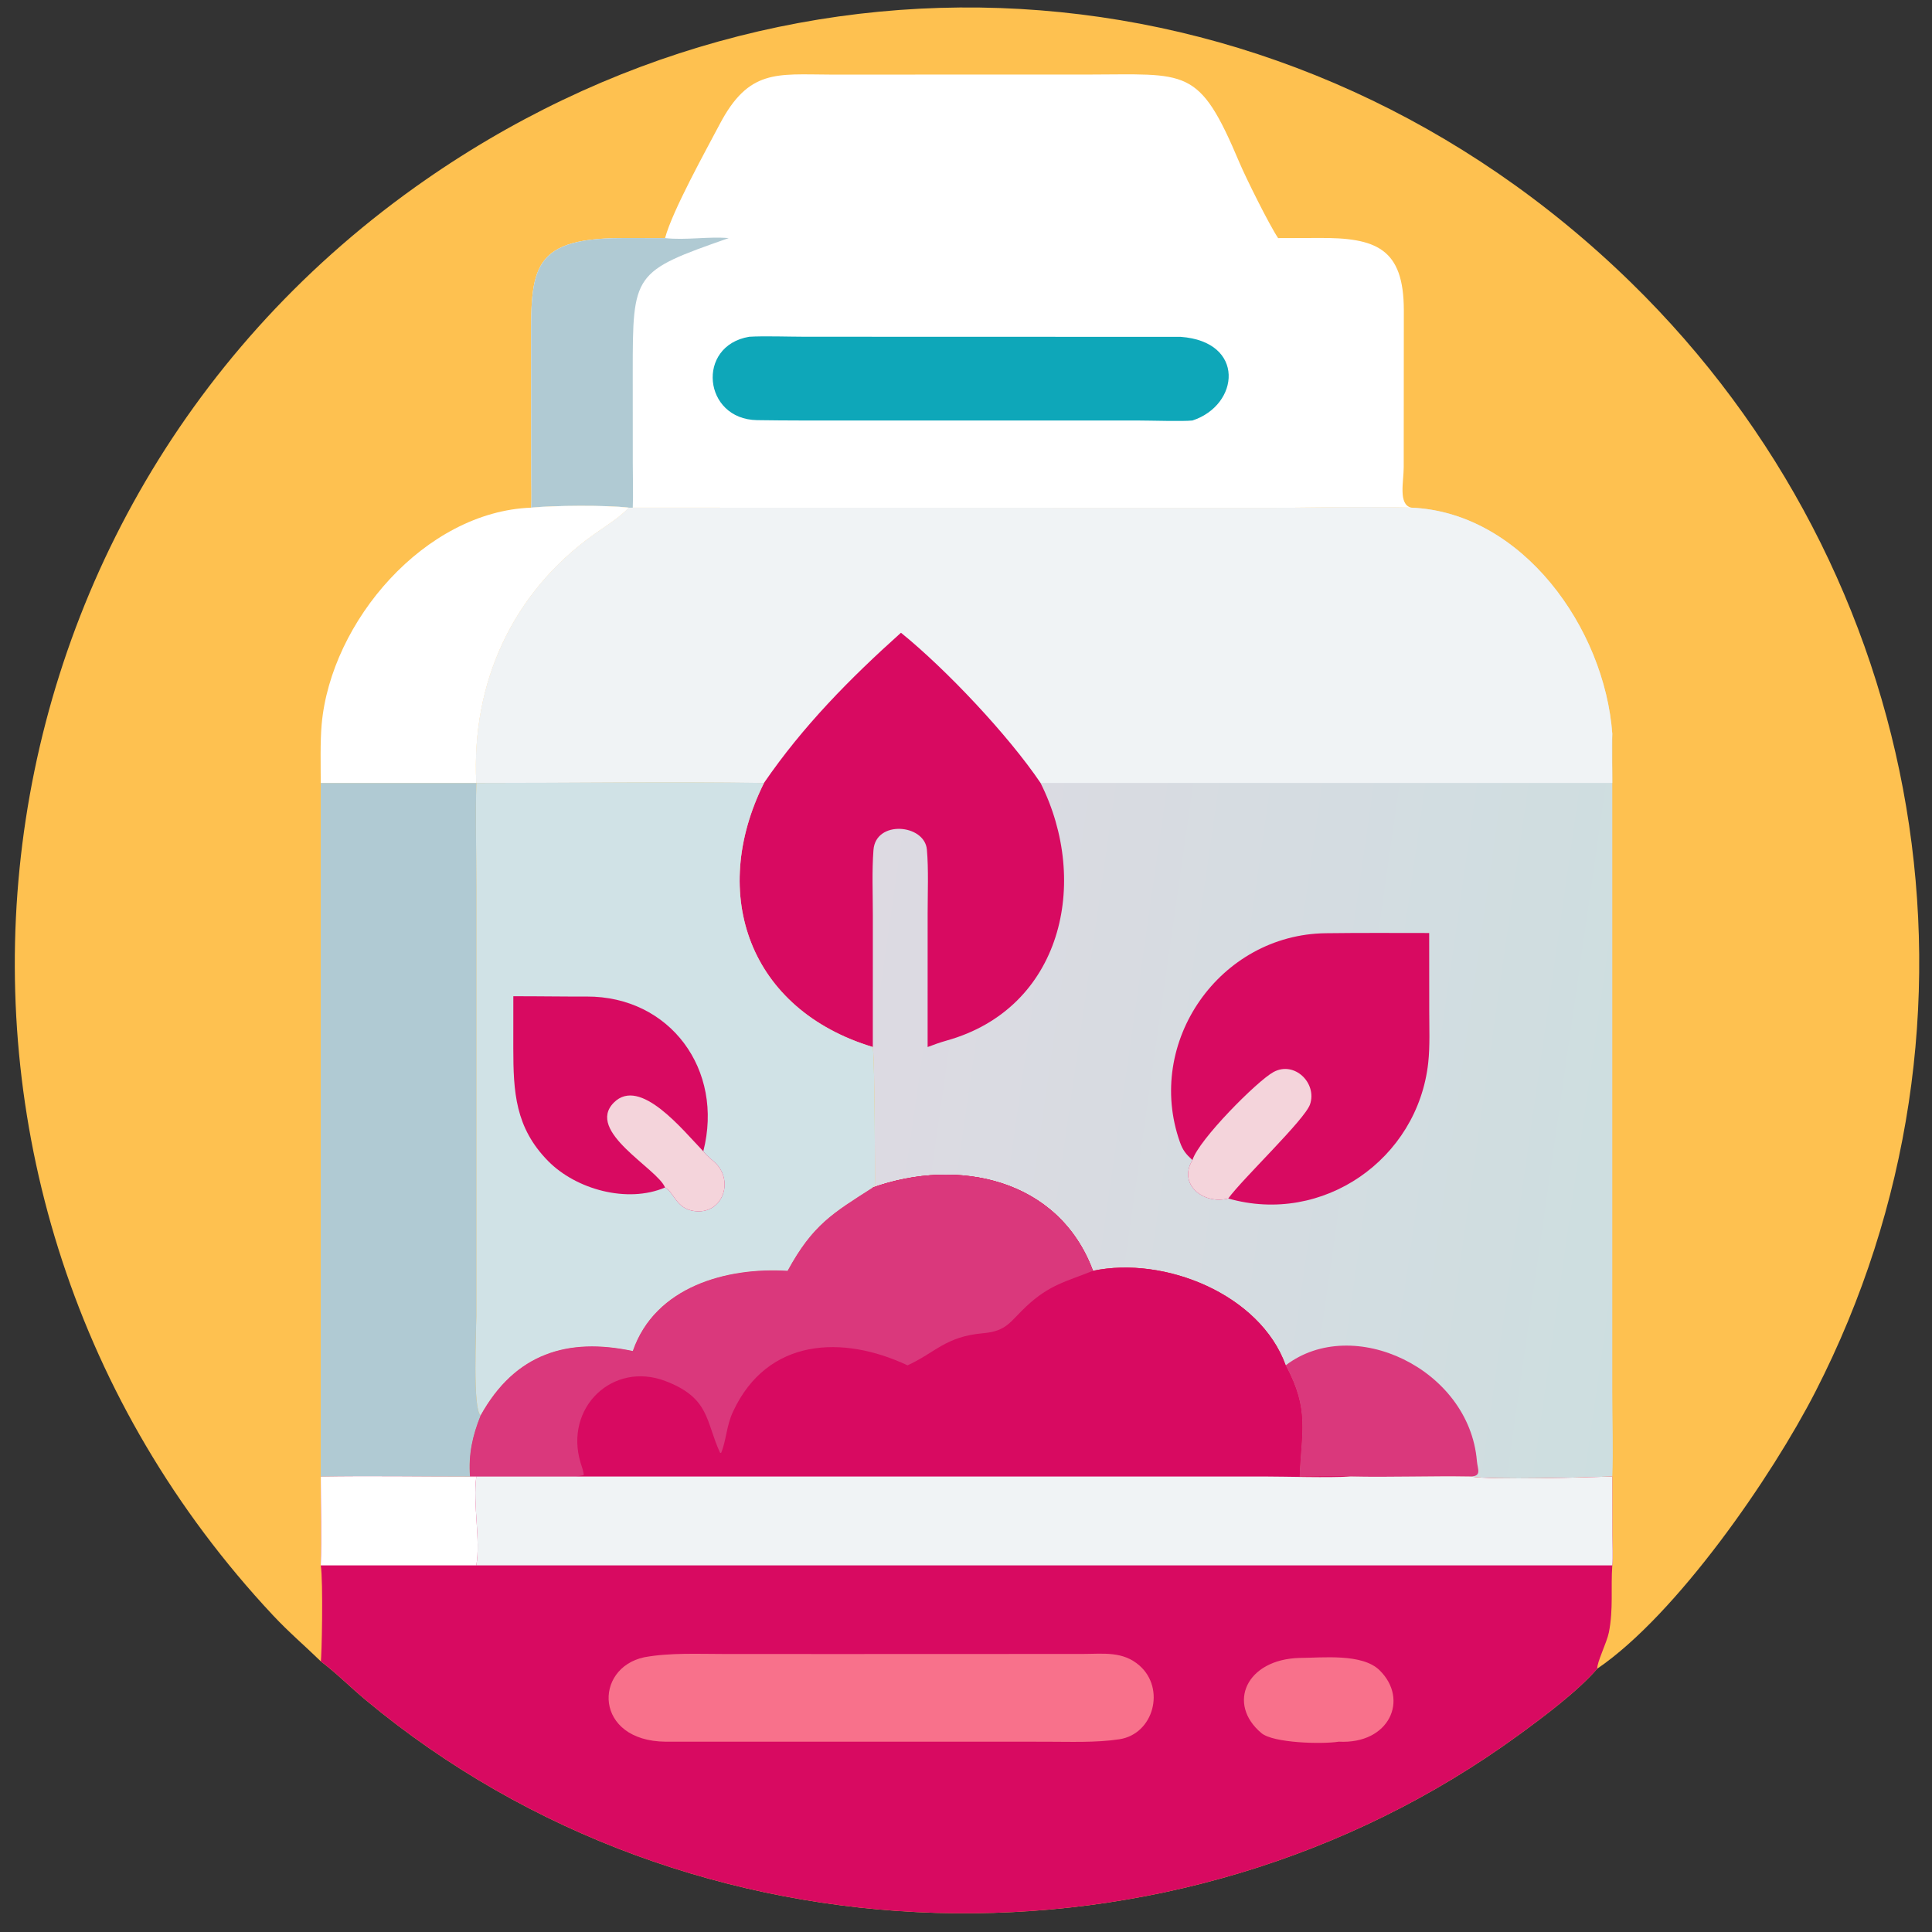 <?xml version="1.0" encoding="utf-8" ?><svg xmlns="http://www.w3.org/2000/svg" xmlns:xlink="http://www.w3.org/1999/xlink" width="1024" height="1024" viewBox="0 0 1024 1024"><rect x="0" y="0" width="1024" height="1024" fill="#333333" stroke="none"/><path fill="#FEC150" transform="scale(2 2)" d="M85.003 440.258C80.65 436.033 76.555 432.578 72.326 428.056C-32.465 316.038 -14.486 138.422 110.021 49.594C210.989 -22.441 343.52 -11.735 432.227 74.87C511.189 151.961 531.499 270.5 481.111 368.802C469.533 391.389 444.377 427.848 423.301 442.211C417.993 448.322 408.974 455.038 402.383 459.842C311.757 525.9 183.414 522.46 96.989 450.575C92.966 447.229 89.168 443.406 85.003 440.258Z"/><defs><linearGradient id="gradient_0" gradientUnits="userSpaceOnUse" x1="439.213" y1="303.569" x2="224.898" y2="272.932"><stop offset="0" stop-color="#CDDEE0"/><stop offset="1" stop-color="#DDDAE2"/></linearGradient></defs><path fill="url(#gradient_0)" transform="scale(2 2)" d="M167.691 134.536L329.117 134.611C343.781 134.675 359.432 134.181 374.013 134.536C403.471 135.771 425.256 166.571 427.273 194.474L427.274 369.209C427.274 375.648 427.573 385.02 427.273 391.288C420.808 391.492 395.48 392.289 389.699 391.288C379.196 391.1 368.375 391.533 357.883 391.288C356.66 391.086 346.176 391.281 344.412 391.288C344.852 379.539 347.112 373.666 340.718 361.83C333.949 343.008 308.607 332.793 289.648 336.779C280.575 312.32 253.785 306.698 231.303 314.701L231.45 314.3L231.872 314.067C231.892 313.975 231.868 281.66 231.303 277.472C198.669 267.614 187.696 237.158 202.467 207.489C177.438 207.11 151.337 207.503 126.226 207.489C124.88 180.993 135.844 157.06 157.304 141.708C160.106 139.703 164.456 137.031 166.629 134.536L167.691 134.536Z"/><path fill="#F0F3F5" transform="scale(2 2)" d="M167.691 134.536L329.117 134.611C343.781 134.675 359.432 134.181 374.013 134.536C403.471 135.771 425.256 166.571 427.273 194.474C427.029 198.303 427.297 203.516 427.273 207.489L275.75 207.489C267.222 194.874 250.754 177.389 238.765 167.69C225.213 179.835 212.752 192.477 202.467 207.489C177.438 207.11 151.337 207.503 126.226 207.489C124.88 180.993 135.844 157.06 157.304 141.708C160.106 139.703 164.456 137.031 166.629 134.536L167.691 134.536Z"/><path fill="#D80A61" transform="scale(2 2)" d="M238.765 167.69C250.754 177.389 267.222 194.874 275.75 207.489C289.001 233.894 281.366 267.242 250.849 275.767C249.246 276.215 247.387 276.87 245.828 277.472L245.835 242.036C245.834 236.804 246.103 230.288 245.634 225.133C245.021 218.388 232.083 217.244 231.479 225.251C231.05 230.939 231.313 236.831 231.314 242.573L231.303 277.472C198.669 267.614 187.696 237.158 202.467 207.489C212.752 192.477 225.213 179.835 238.765 167.69Z"/><path fill="#DA387C" transform="scale(2 2)" d="M340.718 361.83C358.51 348.228 389.338 362.743 391.389 387.145C391.58 389.423 392.755 391.213 389.699 391.288C379.196 391.1 368.375 391.533 357.883 391.288C356.66 391.086 346.176 391.281 344.412 391.288C344.852 379.539 347.112 373.666 340.718 361.83Z"/><path fill="#D80A61" transform="scale(2 2)" d="M316.011 307.438C314.296 305.844 313.486 304.919 312.688 302.663C303.318 276.18 323.249 247.671 351.316 247.313C360.498 247.196 369.612 247.247 378.749 247.257L378.762 267.787C378.762 272.226 378.976 277.209 378.499 281.6C375.718 307.227 350.52 324.778 325.499 317.61C319.027 319.311 312.079 313.935 316.011 307.438Z"/><path fill="#F4D4DB" transform="scale(2 2)" d="M316.011 307.438C317.655 302.045 333.179 286.445 337.49 284.101C343.054 281.075 349.084 287.032 347.175 292.66C345.797 296.723 329.369 312.282 325.499 317.61C319.027 319.311 312.079 313.935 316.011 307.438Z"/><path fill="#D80A61" transform="scale(2 2)" d="M231.303 314.701C253.785 306.698 280.575 312.32 289.648 336.779C308.607 332.793 333.949 343.008 340.718 361.83C347.112 373.666 344.852 379.539 344.412 391.288C346.176 391.281 356.66 391.086 357.883 391.288C368.375 391.533 379.196 391.1 389.699 391.288C395.48 392.289 420.808 391.492 427.273 391.288L427.295 406.835C427.303 409.017 427.486 412.842 427.273 414.837C426.847 420.78 427.599 426.398 426.363 432.628C425.836 435.283 423.113 440.712 423.301 442.211C417.993 448.322 408.974 455.038 402.383 459.842C311.757 525.9 183.414 522.46 96.989 450.575C92.966 447.229 89.168 443.406 85.003 440.258C85.26 439.74 85.691 419.016 85.003 414.837C85.266 407.6 85.008 398.691 85.003 391.288C97.971 391.066 111.516 391.294 124.544 391.288C124.101 385.41 125.197 380.466 127.377 375.069C136.486 358.654 150.452 354.355 167.691 358.028C173.589 340.981 192.517 335.765 208.71 336.779C215.39 324.51 220.7 321.494 231.303 314.701Z"/><path fill="#D80A61" transform="scale(2 2)" d="M231.303 314.701C253.785 306.698 280.575 312.32 289.648 336.779C308.607 332.793 333.949 343.008 340.718 361.83C347.112 373.666 344.852 379.539 344.412 391.288C346.176 391.281 356.66 391.086 357.883 391.288C351.922 391.655 341.159 391.292 334.928 391.286L152.623 391.288L126.226 391.288L124.544 391.288C124.101 385.41 125.197 380.466 127.377 375.069C136.486 358.654 150.452 354.355 167.691 358.028C173.589 340.981 192.517 335.765 208.71 336.779C215.39 324.51 220.7 321.494 231.303 314.701Z"/><path fill="#DA387C" transform="scale(2 2)" d="M231.303 314.701C253.785 306.698 280.575 312.32 289.648 336.779C282.434 339.674 278.15 340.45 272.03 346.157C267.644 350.248 266.883 352.767 260.491 353.325C250.573 354.192 247.878 358.471 240.509 361.83C223.358 353.765 203.409 354.507 194.291 374.035C192.497 377.79 192.477 381.825 191.092 385.048L190.826 384.999C186.977 376.714 188.191 370.5 176.335 365.99C162.374 360.68 149.461 373.051 153.865 387.671C154.133 388.534 154.749 390.162 154.682 390.943L152.623 391.288L126.226 391.288L124.544 391.288C124.101 385.41 125.197 380.466 127.377 375.069C136.486 358.654 150.452 354.355 167.691 358.028C173.589 340.981 192.517 335.765 208.71 336.779C215.39 324.51 220.7 321.494 231.303 314.701Z"/><path fill="#F0F3F5" transform="scale(2 2)" d="M152.623 391.288L334.928 391.286C341.159 391.292 351.922 391.655 357.883 391.288C368.375 391.533 379.196 391.1 389.699 391.288C395.48 392.289 420.808 391.492 427.273 391.288L427.295 406.835C427.303 409.017 427.486 412.842 427.273 414.837L126.226 414.837C127.394 408.185 125.267 398.633 126.226 391.288L152.623 391.288Z"/><path fill="white" transform="scale(2 2)" d="M85.003 391.288C97.971 391.066 111.516 391.294 124.544 391.288L126.226 391.288C125.267 398.633 127.394 408.185 126.226 414.837L85.003 414.837C85.266 407.6 85.008 398.691 85.003 391.288Z"/><path fill="#F8718B" transform="scale(2 2)" d="M221.86 438.336L286.894 438.313C292.376 438.309 297.541 437.499 301.972 441.387C308.917 447.481 305.765 459.516 296.66 460.92C290.448 461.879 283.341 461.57 276.966 461.572L245.828 461.564L176.447 461.569C157.395 461.427 157.231 442.045 170.757 439.184C177.581 437.945 185.02 438.326 191.974 438.325L221.86 438.336Z"/><path fill="#F8718B" transform="scale(2 2)" d="M344.412 439.367C350.511 439.342 360.999 438.11 365.609 442.642C373.486 450.386 368.203 462.284 354.789 461.564C350.267 462.285 337.415 461.906 334.317 459.313C325.029 451.541 330.249 439.734 344.412 439.367Z"/><path fill="white" transform="scale(2 2)" d="M176.244 63.1C178.193 55.815 187.09 39.843 190.713 32.944C198.427 18.254 205.836 19.714 219.907 19.765L287.834 19.76C314.774 19.747 317.642 17.427 328.46 43.082C330.158 47.108 336.31 59.507 338.716 63.1L349.359 63.066C364.726 62.925 372.015 65.827 372.029 82.236L372 123.775C371.997 127.649 370.497 133.733 374.013 134.536C359.432 134.181 343.781 134.675 329.117 134.611L167.691 134.536L166.629 134.536C160.605 133.823 146.56 133.949 140.762 134.536C140.901 131.883 140.795 129.063 140.782 126.392L140.75 94.323C140.729 72.233 139.491 63.096 164.84 63.098L176.244 63.1Z"/><path fill="#B0CAD3" transform="scale(2 2)" d="M140.762 134.536C140.901 131.883 140.795 129.063 140.782 126.392L140.75 94.323C140.729 72.233 139.491 63.096 164.84 63.098L176.244 63.1C181.806 63.713 187.59 62.625 193.117 63.1C167.738 71.979 167.687 72.347 167.682 98.796L167.694 122.809C167.696 126.434 167.833 130.987 167.691 134.536L166.629 134.536C160.605 133.823 146.56 133.949 140.762 134.536Z"/><path fill="#0EA7B9" transform="scale(2 2)" d="M198.538 89.248C202.248 89.006 209.289 89.237 213.229 89.24L312.898 89.268C330.125 90.528 328.532 107.331 316.011 111.438C313.439 111.71 304.928 111.442 301.765 111.441L224.511 111.44C216.547 111.44 208.588 111.464 200.626 111.342C186.347 111.123 184.389 91.647 198.538 89.248Z"/><path fill="#D0E2E6" transform="scale(2 2)" d="M126.226 207.489C151.337 207.503 177.438 207.11 202.467 207.489C187.696 237.158 198.669 267.614 231.303 277.472C231.868 281.66 231.892 313.975 231.872 314.067L231.45 314.3L231.303 314.701C220.7 321.494 215.39 324.51 208.71 336.779C192.517 335.765 173.589 340.981 167.691 358.028C150.452 354.355 136.486 358.654 127.377 375.069C125.205 373.631 126.222 352.445 126.223 348.847L126.223 234.797C126.226 225.973 126.009 216.255 126.226 207.489L126.226 207.489Z"/><path fill="#D80A61" transform="scale(2 2)" d="M136.037 264.016C142.496 264.004 149.008 264.119 155.454 264.094C177.588 264.009 191.913 283.529 186.381 305.108C187.521 306.631 189.237 307.663 190.251 308.923C194.308 313.962 191.033 321.843 184.076 320.952C179.152 320.322 178.801 316.144 176.244 314.701C166.282 318.954 152.692 315.245 145.252 307.68C136.527 298.809 136.04 289.388 136.029 277.798L136.037 264.016Z"/><path fill="#F4D4DB" transform="scale(2 2)" d="M176.244 314.701C174.218 309.632 155.037 299.83 162.697 292.177C169.629 285.251 180.942 299.492 186.381 305.108C187.521 306.631 189.237 307.663 190.251 308.923C194.308 313.962 191.033 321.843 184.076 320.952C179.152 320.322 178.801 316.144 176.244 314.701Z"/><path fill="#B0CAD3" transform="scale(2 2)" d="M85.003 207.489L126.226 207.489C126.009 216.255 126.226 225.973 126.223 234.797L126.223 348.847C126.222 352.445 125.205 373.631 127.377 375.069C125.197 380.466 124.101 385.41 124.544 391.288C111.516 391.294 97.971 391.066 85.003 391.288L85.003 207.489Z"/><path fill="white" transform="scale(2 2)" d="M140.762 134.536C146.56 133.949 160.605 133.823 166.629 134.536C164.456 137.031 160.106 139.703 157.304 141.708C135.844 157.06 124.88 180.993 126.226 207.489L126.226 207.489L85.003 207.489C84.99 202.735 84.834 196.554 85.245 191.962C87.689 164.67 112.621 135.57 140.762 134.536Z"/></svg>